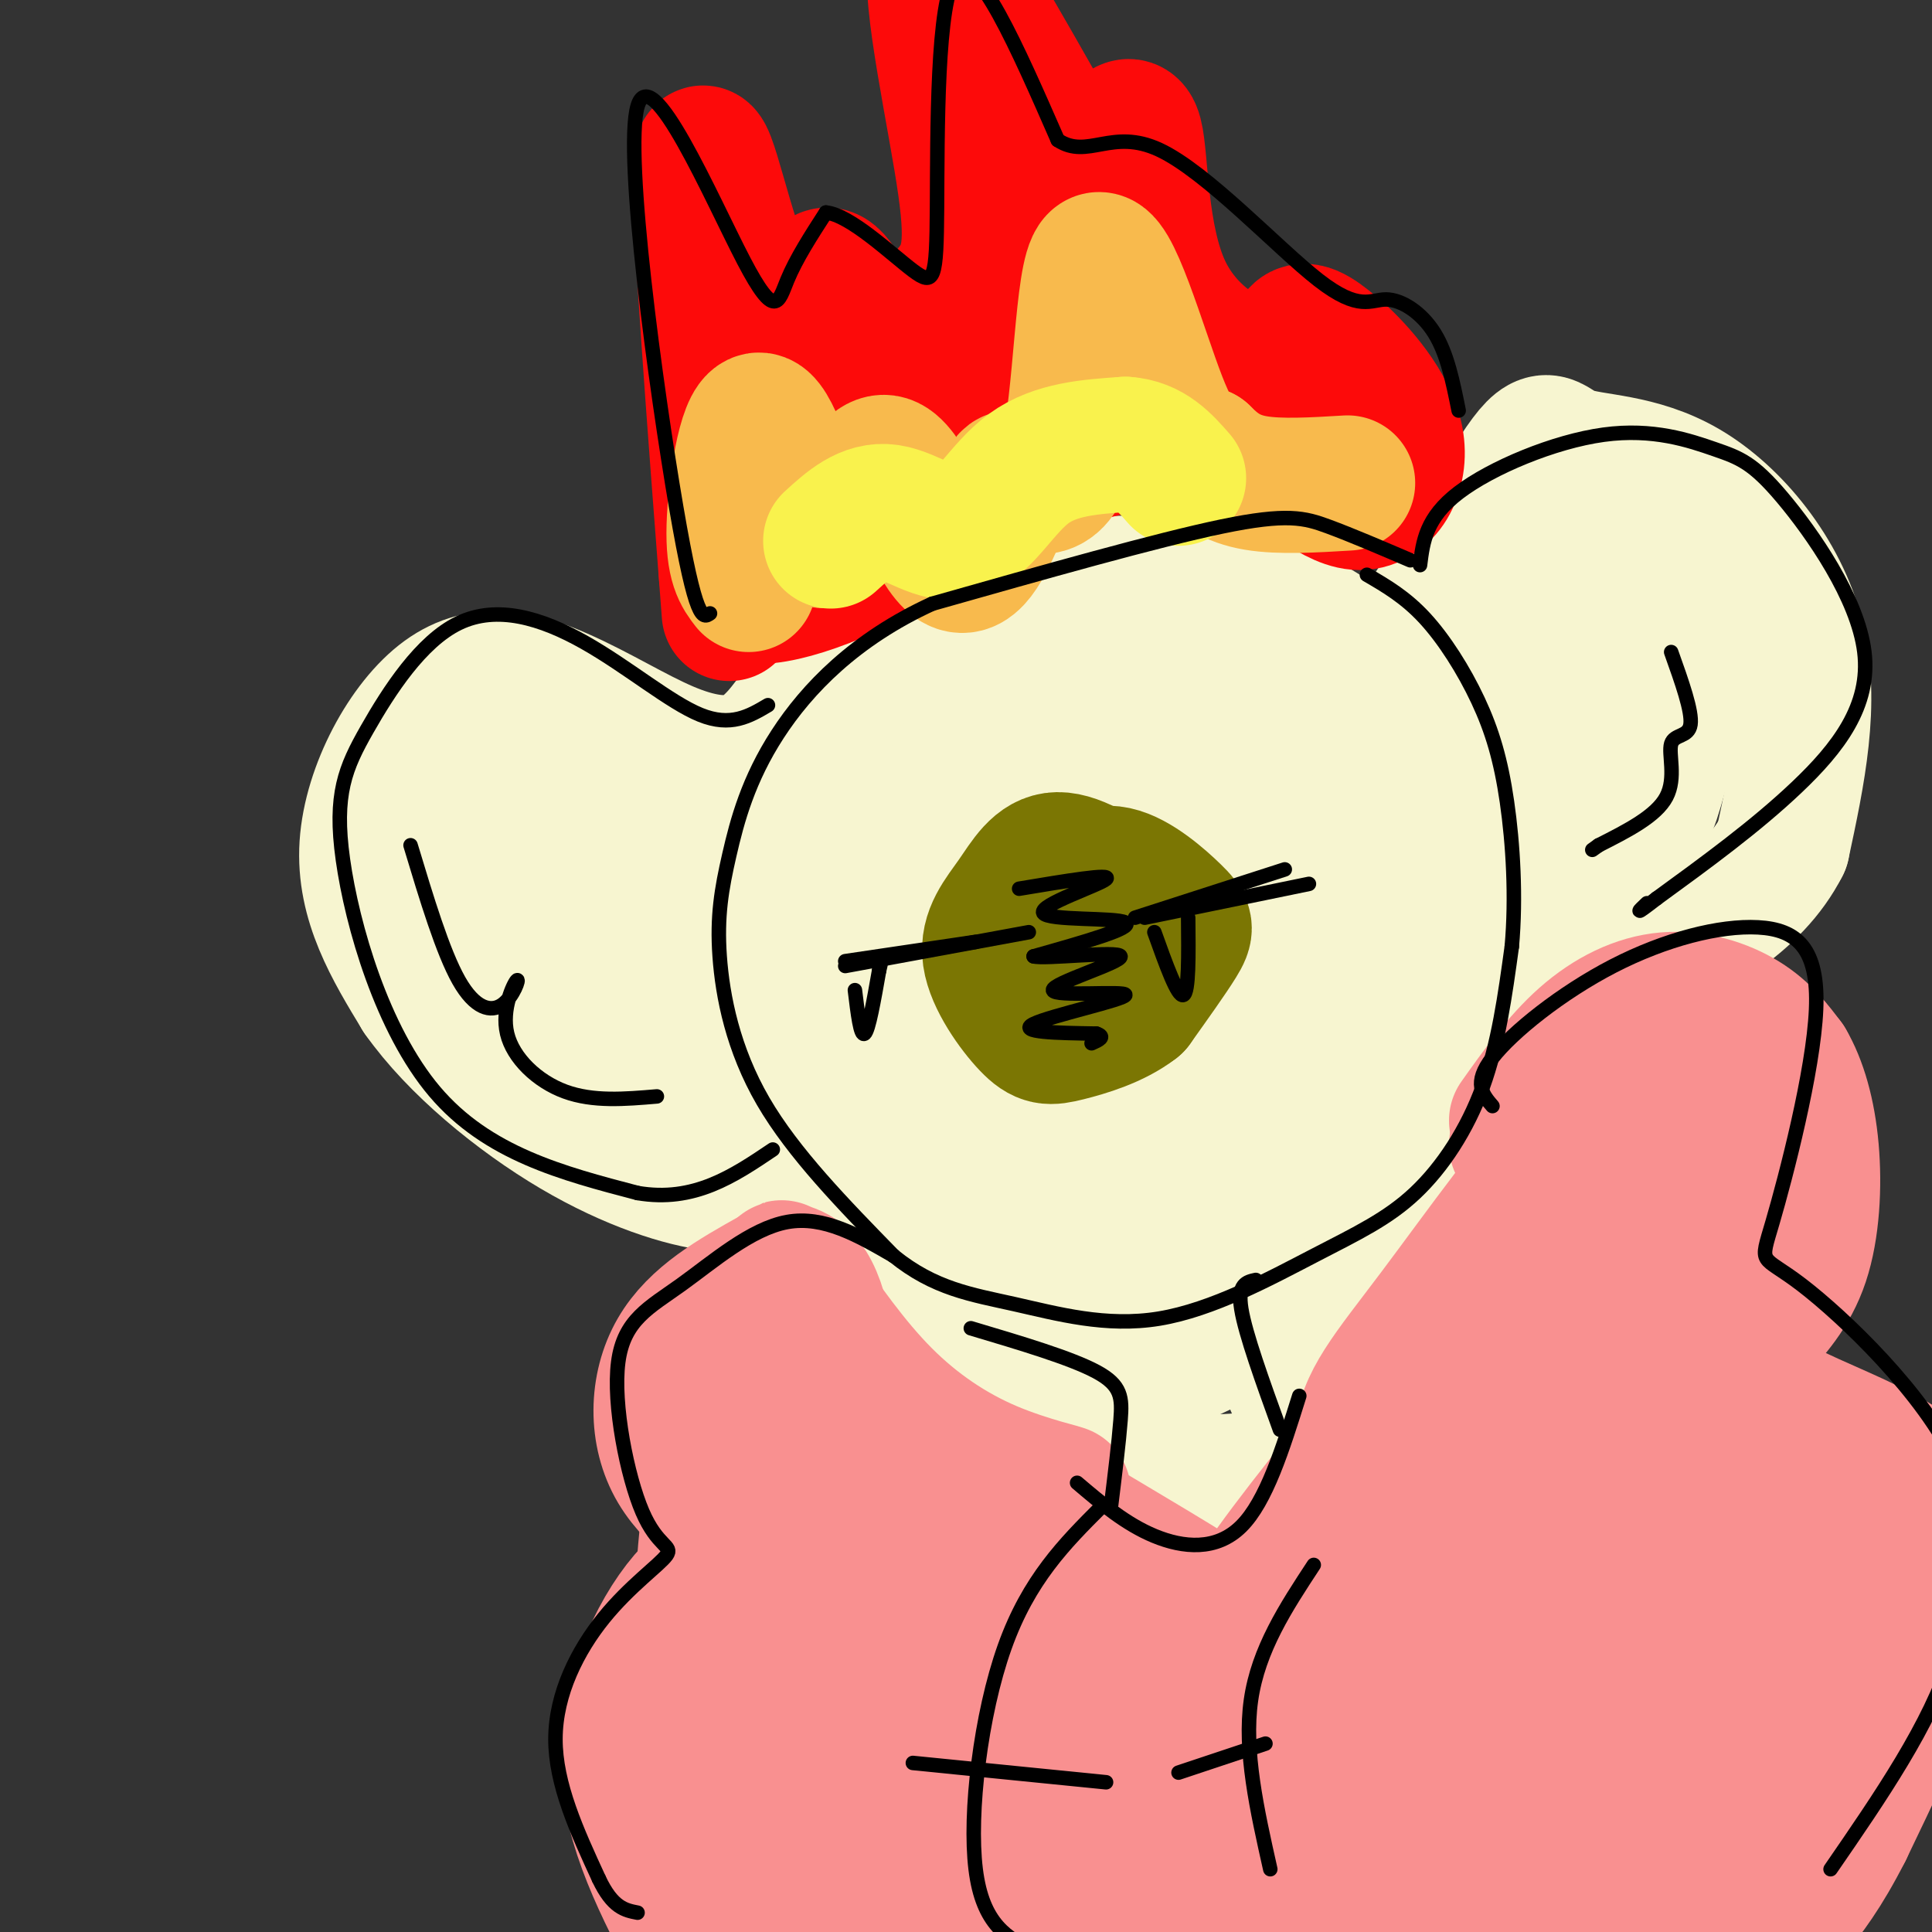 <svg viewBox='0 0 400 400' version='1.1' xmlns='http://www.w3.org/2000/svg' xmlns:xlink='http://www.w3.org/1999/xlink'><rect x="0" y="0" width="400" height="400" fill="#333333" stroke="none"/><g fill='none' stroke='#F7F5D0' stroke-width='28' stroke-linecap='round' stroke-linejoin='round'><path d='M252,143c-2.912,-7.290 -5.823,-14.579 -14,-18c-8.177,-3.421 -21.618,-2.973 -34,1c-12.382,3.973 -23.703,11.472 -32,23c-8.297,11.528 -13.568,27.086 -15,42c-1.432,14.914 0.977,29.183 7,43c6.023,13.817 15.660,27.181 28,37c12.340,9.819 27.383,16.091 43,13c15.617,-3.091 31.809,-15.546 48,-28'/><path d='M283,256c12.313,-11.228 19.095,-25.299 23,-40c3.905,-14.701 4.932,-30.030 -1,-46c-5.932,-15.970 -18.824,-32.579 -34,-41c-15.176,-8.421 -32.635,-8.655 -46,-8c-13.365,0.655 -22.637,2.198 -34,9c-11.363,6.802 -24.819,18.865 -32,35c-7.181,16.135 -8.087,36.344 -3,55c5.087,18.656 16.168,35.759 30,44c13.832,8.241 30.416,7.621 47,7'/><path d='M233,271c17.684,-6.585 38.396,-26.546 49,-47c10.604,-20.454 11.102,-41.401 9,-59c-2.102,-17.599 -6.804,-31.851 -26,-32c-19.196,-0.149 -52.888,13.805 -72,30c-19.112,16.195 -23.646,34.629 -19,53c4.646,18.371 18.470,36.677 34,42c15.530,5.323 32.765,-2.339 50,-10'/><path d='M258,248c14.130,-17.023 24.456,-54.580 22,-75c-2.456,-20.420 -17.695,-23.705 -38,-22c-20.305,1.705 -45.674,8.398 -59,23c-13.326,14.602 -14.607,37.112 -6,56c8.607,18.888 27.101,34.156 46,33c18.899,-1.156 38.204,-18.734 47,-43c8.796,-24.266 7.085,-55.219 -3,-67c-10.085,-11.781 -28.542,-4.391 -47,3'/><path d='M220,156c-14.706,7.479 -27.970,24.675 -28,42c-0.030,17.325 13.175,34.778 28,40c14.825,5.222 31.270,-1.786 40,-17c8.730,-15.214 9.745,-38.635 6,-52c-3.745,-13.365 -12.251,-16.675 -26,-6c-13.749,10.675 -32.740,35.336 -35,53c-2.260,17.664 12.211,28.333 26,25c13.789,-3.333 26.894,-20.666 40,-38'/><path d='M271,203c7.538,-14.788 6.382,-32.757 0,-37c-6.382,-4.243 -17.991,5.242 -26,15c-8.009,9.758 -12.418,19.789 -14,28c-1.582,8.211 -0.335,14.601 3,9c3.335,-5.601 8.760,-23.192 9,-30c0.240,-6.808 -4.705,-2.833 -8,2c-3.295,4.833 -4.942,10.524 -5,14c-0.058,3.476 1.471,4.738 3,6'/><path d='M246,132c5.523,3.070 11.046,6.140 17,10c5.954,3.860 12.340,8.511 22,-1c9.660,-9.511 22.594,-33.184 29,-43c6.406,-9.816 6.284,-5.775 11,-4c4.716,1.775 14.270,1.286 24,7c9.730,5.714 19.637,17.633 23,31c3.363,13.367 0.181,28.184 -3,43'/><path d='M369,175c-5.889,11.622 -19.111,19.178 -32,24c-12.889,4.822 -25.444,6.911 -38,9'/><path d='M329,108c-2.902,2.625 -5.804,5.250 -10,25c-4.196,19.750 -9.685,56.626 -7,49c2.685,-7.626 13.544,-59.756 15,-66c1.456,-6.244 -6.493,33.396 -8,52c-1.507,18.604 3.426,16.173 9,7c5.574,-9.173 11.787,-25.086 18,-41'/><path d='M346,134c0.179,6.105 -8.372,41.868 -8,41c0.372,-0.868 9.667,-38.367 11,-41c1.333,-2.633 -5.295,29.599 -8,34c-2.705,4.401 -1.487,-19.028 0,-33c1.487,-13.972 3.244,-18.486 5,-23'/><path d='M346,112c1.889,-4.067 4.111,-2.733 6,4c1.889,6.733 3.444,18.867 5,31'/><path d='M166,146c-3.235,4.595 -6.471,9.190 -11,11c-4.529,1.810 -10.352,0.836 -17,-2c-6.648,-2.836 -14.122,-7.533 -22,-11c-7.878,-3.467 -16.159,-5.703 -24,0c-7.841,5.703 -15.240,19.344 -16,31c-0.760,11.656 5.120,21.328 11,31'/><path d='M87,206c7.345,10.440 20.208,21.042 32,28c11.792,6.958 22.512,10.274 29,11c6.488,0.726 8.744,-1.137 11,-3'/><path d='M104,152c-0.710,-2.576 -1.420,-5.151 -3,1c-1.580,6.151 -4.031,21.029 -4,34c0.031,12.971 2.543,24.037 7,25c4.457,0.963 10.857,-8.176 14,-19c3.143,-10.824 3.028,-23.334 2,-25c-1.028,-1.666 -2.969,7.513 -1,19c1.969,11.487 7.848,25.282 13,27c5.152,1.718 9.576,-8.641 14,-19'/><path d='M146,195c2.215,-10.114 0.751,-25.898 -3,-30c-3.751,-4.102 -9.789,3.478 -11,16c-1.211,12.522 2.405,29.987 6,35c3.595,5.013 7.170,-2.425 9,-8c1.830,-5.575 1.915,-9.288 2,-13'/><path d='M237,289c1.006,7.400 2.011,14.799 9,17c6.989,2.201 19.961,-0.797 26,-2c6.039,-1.203 5.144,-0.611 5,-2c-0.144,-1.389 0.461,-4.759 -1,-7c-1.461,-2.241 -4.989,-3.355 -7,-6c-2.011,-2.645 -2.506,-6.823 -3,-11'/><path d='M266,278c-0.333,-3.167 0.333,-5.583 1,-8'/></g>
<g fill='none' stroke='#F99090' stroke-width='28' stroke-linecap='round' stroke-linejoin='round'><path d='M219,313c13.644,8.089 27.289,16.178 33,20c5.711,3.822 3.489,3.378 9,-5c5.511,-8.378 18.756,-24.689 32,-41'/><path d='M314,237c0.864,-2.731 1.728,-5.461 9,-8c7.272,-2.539 20.953,-4.886 32,-4c11.047,0.886 19.460,5.005 16,16c-3.460,10.995 -18.793,28.865 -14,40c4.793,11.135 29.714,15.536 40,25c10.286,9.464 5.939,23.990 1,37c-4.939,13.010 -10.469,24.505 -16,36'/><path d='M382,379c-4.500,8.833 -7.750,12.917 -11,17'/><path d='M160,264c-7.962,4.458 -15.925,8.916 -20,16c-4.075,7.084 -4.263,16.793 0,24c4.263,7.207 12.978,11.911 14,15c1.022,3.089 -5.648,4.562 -12,12c-6.352,7.438 -12.386,20.839 -12,34c0.386,13.161 7.193,26.080 14,39'/><path d='M156,282c13.344,7.592 26.689,15.183 39,20c12.311,4.817 23.589,6.858 25,7c1.411,0.142 -7.043,-1.616 -15,-5c-7.957,-3.384 -15.416,-8.396 -22,-15c-6.584,-6.604 -12.292,-14.802 -18,-23'/><path d='M165,266c-3.681,-4.343 -3.885,-3.699 -2,-3c1.885,0.699 5.859,1.454 8,15c2.141,13.546 2.449,39.884 3,62c0.551,22.116 1.343,40.010 -2,24c-3.343,-16.010 -10.823,-65.926 -15,-70c-4.177,-4.074 -5.051,37.693 -4,62c1.051,24.307 4.025,31.153 7,38'/><path d='M160,394c-0.392,-17.793 -4.873,-81.276 -9,-90c-4.127,-8.724 -7.902,37.312 -5,71c2.902,33.688 12.479,55.030 19,34c6.521,-21.030 9.986,-84.431 13,-90c3.014,-5.569 5.575,46.695 8,69c2.425,22.305 4.712,14.653 7,7'/><path d='M193,395c1.570,-21.769 1.995,-79.693 5,-78c3.005,1.693 8.589,63.003 12,87c3.411,23.997 4.649,10.682 5,-16c0.351,-26.682 -0.184,-66.729 0,-71c0.184,-4.271 1.088,27.235 5,54c3.912,26.765 10.832,48.790 14,46c3.168,-2.790 2.584,-30.395 2,-58'/><path d='M236,359c0.331,-18.566 0.158,-35.981 3,-27c2.842,8.981 8.698,44.358 13,70c4.302,25.642 7.051,41.548 8,22c0.949,-19.548 0.100,-74.549 0,-88c-0.100,-13.451 0.550,14.648 3,37c2.450,22.352 6.700,38.958 8,36c1.300,-2.958 -0.350,-25.479 -2,-48'/><path d='M269,361c-0.065,-17.645 0.771,-37.757 3,-29c2.229,8.757 5.851,46.382 9,70c3.149,23.618 5.823,33.227 7,9c1.177,-24.227 0.855,-82.292 3,-83c2.145,-0.708 6.756,55.941 7,66c0.244,10.059 -3.878,-26.470 -8,-63'/><path d='M290,331c-3.512,-16.263 -8.292,-25.421 -8,-33c0.292,-7.579 5.656,-13.579 15,-26c9.344,-12.421 22.670,-31.263 27,-34c4.330,-2.737 -0.335,10.632 -5,24'/><path d='M319,262c-2.849,25.417 -7.473,76.960 -8,105c-0.527,28.040 3.041,32.577 3,28c-0.041,-4.577 -3.691,-18.268 0,-56c3.691,-37.732 14.725,-99.505 16,-96c1.275,3.505 -7.207,72.287 -10,104c-2.793,31.713 0.104,26.356 3,21'/><path d='M323,368c-0.972,-13.799 -4.901,-58.796 -9,-79c-4.099,-20.204 -8.369,-15.615 -11,-6c-2.631,9.615 -3.623,24.258 -4,51c-0.377,26.742 -0.140,65.584 12,38c12.140,-27.584 36.183,-121.596 43,-150c6.817,-28.404 -3.591,8.798 -14,46'/><path d='M340,268c-3.685,28.077 -5.899,75.270 -7,110c-1.101,34.730 -1.091,56.997 2,23c3.091,-33.997 9.261,-124.257 10,-131c0.739,-6.743 -3.955,70.031 -5,107c-1.045,36.969 1.559,34.134 4,23c2.441,-11.134 4.721,-30.567 7,-50'/><path d='M351,350c1.333,-11.500 1.167,-15.250 1,-19'/><path d='M358,312c-0.464,36.577 -0.929,73.155 3,66c3.929,-7.155 12.250,-58.042 15,-58c2.750,0.042 -0.071,51.012 -1,62c-0.929,10.988 0.036,-18.006 1,-47'/><path d='M376,335c0.333,-6.333 0.667,1.333 1,9'/><path d='M314,232c4.417,-6.214 8.833,-12.429 14,-17c5.167,-4.571 11.083,-7.500 17,-8c5.917,-0.500 11.833,1.429 16,4c4.167,2.571 6.583,5.786 9,9'/><path d='M370,220c2.524,4.274 4.333,10.458 5,18c0.667,7.542 0.190,16.440 -2,23c-2.190,6.560 -6.095,10.780 -10,15'/></g>
<g fill='none' stroke='#FD0A0A' stroke-width='28' stroke-linecap='round' stroke-linejoin='round'><path d='M151,127c-3.113,-40.541 -6.226,-81.081 -6,-92c0.226,-10.919 3.793,7.785 8,19c4.207,11.215 9.056,14.943 12,13c2.944,-1.943 3.984,-9.555 6,-10c2.016,-0.445 5.008,6.278 8,13'/><path d='M179,70c5.028,0.553 13.599,-4.565 18,-10c4.401,-5.435 4.633,-11.189 2,-27c-2.633,-15.811 -8.132,-41.680 -4,-41c4.132,0.680 17.895,27.909 25,39c7.105,11.091 7.553,6.046 8,1'/><path d='M228,32c2.777,-2.400 5.719,-8.900 7,-4c1.281,4.900 0.900,21.200 6,32c5.100,10.800 15.681,16.100 21,16c5.319,-0.100 5.377,-5.600 7,-7c1.623,-1.400 4.812,1.300 8,4'/><path d='M277,73c4.188,3.735 10.659,11.073 12,18c1.341,6.927 -2.447,13.442 -8,13c-5.553,-0.442 -12.872,-7.841 -19,-11c-6.128,-3.159 -11.064,-2.080 -16,-1'/><path d='M246,92c-6.565,-0.366 -14.977,-0.780 -27,4c-12.023,4.780 -27.656,14.756 -41,21c-13.344,6.244 -24.400,8.758 -27,4c-2.600,-4.758 3.257,-16.788 8,-26c4.743,-9.212 8.371,-15.606 12,-22'/><path d='M171,73c2.700,1.117 3.450,14.910 5,22c1.550,7.090 3.899,7.477 7,0c3.101,-7.477 6.955,-22.819 13,-22c6.045,0.819 14.281,17.797 19,14c4.719,-3.797 5.920,-28.371 8,-34c2.080,-5.629 5.040,7.685 8,21'/><path d='M231,74c1.333,3.500 0.667,1.750 0,0'/></g>
<g fill='none' stroke='#F8BA4D' stroke-width='28' stroke-linecap='round' stroke-linejoin='round'><path d='M155,121c-1.611,-2.069 -3.221,-4.138 -3,-12c0.221,-7.862 2.275,-21.517 5,-22c2.725,-0.483 6.123,12.205 9,19c2.877,6.795 5.235,7.698 8,3c2.765,-4.698 5.937,-14.996 10,-13c4.063,1.996 9.018,16.284 13,20c3.982,3.716 6.991,-3.142 10,-10'/><path d='M207,106c1.609,-3.593 0.630,-7.576 3,-7c2.370,0.576 8.089,5.711 11,-5c2.911,-10.711 3.015,-37.268 6,-40c2.985,-2.732 8.853,18.362 13,29c4.147,10.638 6.574,10.819 9,11'/><path d='M249,94c3.000,3.044 6.000,5.156 11,6c5.000,0.844 12.000,0.422 19,0'/></g>
<g fill='none' stroke='#F9F24D' stroke-width='28' stroke-linecap='round' stroke-linejoin='round'><path d='M172,112c3.673,-3.345 7.345,-6.690 12,-6c4.655,0.690 10.292,5.417 15,4c4.708,-1.417 8.488,-8.976 14,-13c5.512,-4.024 12.756,-4.512 20,-5'/><path d='M233,92c5.167,0.333 8.083,3.667 11,7'/></g>
<g fill='none' stroke='#000000' stroke-width='3' stroke-linecap='round' stroke-linejoin='round'><path d='M292,116c-6.067,-2.600 -12.133,-5.200 -17,-7c-4.867,-1.800 -8.533,-2.800 -22,0c-13.467,2.800 -36.733,9.400 -60,16'/><path d='M193,125c-15.971,7.314 -25.898,17.598 -32,27c-6.102,9.402 -8.378,17.922 -10,25c-1.622,7.078 -2.591,12.713 -2,21c0.591,8.287 2.740,19.225 9,30c6.260,10.775 16.630,21.388 27,32'/><path d='M185,260c8.462,6.860 16.118,8.010 25,10c8.882,1.990 18.990,4.821 30,3c11.010,-1.821 22.920,-8.292 32,-13c9.080,-4.708 15.329,-7.652 21,-13c5.671,-5.348 10.763,-13.099 14,-22c3.237,-8.901 4.618,-18.950 6,-29'/><path d='M313,196c0.928,-10.250 0.249,-21.376 -1,-30c-1.249,-8.624 -3.067,-14.745 -6,-21c-2.933,-6.255 -6.981,-12.644 -11,-17c-4.019,-4.356 -8.010,-6.678 -12,-9'/><path d='M201,275c10.378,3.089 20.756,6.178 26,9c5.244,2.822 5.356,5.378 5,10c-0.356,4.622 -1.178,11.311 -2,18'/><path d='M260,265c-1.917,0.417 -3.833,0.833 -3,6c0.833,5.167 4.417,15.083 8,25'/><path d='M223,307c5.022,4.267 10.044,8.533 16,11c5.956,2.467 12.844,3.133 18,-2c5.156,-5.133 8.578,-16.067 12,-27'/><path d='M185,260c-7.225,-4.182 -14.451,-8.365 -22,-7c-7.549,1.365 -15.423,8.276 -22,13c-6.577,4.724 -11.858,7.259 -13,16c-1.142,8.741 1.854,23.688 5,31c3.146,7.312 6.441,6.991 5,9c-1.441,2.009 -7.619,6.349 -13,13c-5.381,6.651 -9.966,15.615 -10,25c-0.034,9.385 4.483,19.193 9,29'/><path d='M124,389c2.833,6.000 5.417,6.500 8,7'/><path d='M309,229c-2.037,-2.363 -4.073,-4.726 0,-10c4.073,-5.274 14.256,-13.459 25,-19c10.744,-5.541 22.048,-8.439 30,-8c7.952,0.439 12.551,4.214 12,17c-0.551,12.786 -6.251,34.582 -9,44c-2.749,9.418 -2.548,6.459 6,13c8.548,6.541 25.442,22.583 32,37c6.558,14.417 2.779,27.208 -1,40'/><path d='M404,343c-4.333,14.000 -14.667,29.000 -25,44'/><path d='M228,312c-7.511,7.511 -15.022,15.022 -20,29c-4.978,13.978 -7.422,34.422 -6,46c1.422,11.578 6.711,14.289 12,17'/><path d='M272,324c-5.750,8.750 -11.500,17.500 -13,28c-1.500,10.500 1.250,22.750 4,35'/><path d='M189,365c0.000,0.000 40.000,4.000 40,4'/><path d='M244,367c0.000,0.000 18.000,-6.000 18,-6'/><path d='M159,146c-3.851,2.277 -7.701,4.555 -14,2c-6.299,-2.555 -15.046,-9.942 -24,-15c-8.954,-5.058 -18.115,-7.786 -26,-4c-7.885,3.786 -14.495,14.087 -19,22c-4.505,7.913 -6.905,13.438 -5,27c1.905,13.562 8.116,35.161 19,48c10.884,12.839 26.442,16.920 42,21'/><path d='M132,247c11.667,2.000 19.833,-3.500 28,-9'/><path d='M85,175c3.332,11.052 6.664,22.104 10,28c3.336,5.896 6.676,6.635 9,5c2.324,-1.635 3.633,-5.644 3,-5c-0.633,0.644 -3.209,5.943 -2,11c1.209,5.057 6.203,9.874 12,12c5.797,2.126 12.399,1.563 19,1'/><path d='M294,117c0.610,-4.915 1.219,-9.830 8,-15c6.781,-5.170 19.733,-10.596 30,-12c10.267,-1.404 17.848,1.215 23,3c5.152,1.785 7.876,2.736 14,10c6.124,7.264 15.649,20.840 17,32c1.351,11.160 -5.471,19.903 -14,28c-8.529,8.097 -18.764,15.549 -29,23'/><path d='M343,186c-5.167,4.000 -3.583,2.500 -2,1'/><path d='M346,135c2.196,6.155 4.393,12.310 4,15c-0.393,2.690 -3.375,1.917 -4,4c-0.625,2.083 1.107,7.024 -1,11c-2.107,3.976 -8.054,6.988 -14,10'/><path d='M331,175c-2.333,1.667 -1.167,0.833 0,0'/><path d='M147,127c-1.445,1.016 -2.890,2.032 -7,-22c-4.110,-24.032 -10.885,-73.112 -8,-83c2.885,-9.888 15.431,19.415 22,32c6.569,12.585 7.163,8.453 9,4c1.837,-4.453 4.919,-9.226 8,-14'/><path d='M171,44c5.008,0.466 13.528,8.630 18,12c4.472,3.370 4.896,1.946 5,-13c0.104,-14.946 -0.113,-43.413 4,-48c4.113,-4.587 12.557,14.707 21,34'/><path d='M219,29c6.191,4.123 11.170,-2.569 21,2c9.830,4.569 24.511,20.400 33,27c8.489,6.600 10.785,3.969 14,4c3.215,0.031 7.347,2.723 10,7c2.653,4.277 3.826,10.138 5,16'/></g>
<g fill='none' stroke='#7B7603' stroke-width='28' stroke-linecap='round' stroke-linejoin='round'><path d='M217,193c1.985,-5.345 3.970,-10.690 7,-12c3.030,-1.310 7.105,1.414 10,4c2.895,2.586 4.611,5.033 5,8c0.389,2.967 -0.549,6.453 -2,9c-1.451,2.547 -3.415,4.156 -7,4c-3.585,-0.156 -8.793,-2.078 -14,-4'/><path d='M216,202c-2.356,-2.555 -1.245,-6.942 0,-10c1.245,-3.058 2.624,-4.786 5,-7c2.376,-2.214 5.750,-4.913 10,-4c4.250,0.913 9.375,5.438 12,8c2.625,2.562 2.750,3.161 1,6c-1.750,2.839 -5.375,7.920 -9,13'/><path d='M235,208c-4.223,3.305 -10.280,5.068 -14,6c-3.720,0.932 -5.102,1.034 -8,-2c-2.898,-3.034 -7.313,-9.205 -8,-14c-0.687,-4.795 2.353,-8.214 5,-12c2.647,-3.786 4.899,-7.939 9,-8c4.101,-0.061 10.050,3.969 16,8'/><path d='M235,186c2.833,1.667 1.917,1.833 1,2'/></g>
<g fill='none' stroke='#000000' stroke-width='3' stroke-linecap='round' stroke-linejoin='round'><path d='M175,200c0.000,0.000 38.000,-7.000 38,-7'/><path d='M237,190c0.000,0.000 34.000,-7.000 34,-7'/><path d='M175,199c0.000,0.000 27.000,-4.000 27,-4'/><path d='M235,190c0.000,0.000 31.000,-10.000 31,-10'/><path d='M177,205c0.583,4.833 1.167,9.667 2,9c0.833,-0.667 1.917,-6.833 3,-13'/><path d='M182,201c0.500,-2.167 0.250,-1.083 0,0'/><path d='M239,193c2.417,6.750 4.833,13.500 6,13c1.167,-0.500 1.083,-8.250 1,-16'/><path d='M211,184c9.696,-1.619 19.393,-3.238 18,-2c-1.393,1.238 -13.875,5.333 -13,7c0.875,1.667 15.107,0.905 17,2c1.893,1.095 -8.554,4.048 -19,7'/><path d='M214,198c2.323,0.650 17.631,-1.224 18,0c0.369,1.224 -14.200,5.544 -14,7c0.200,1.456 15.169,0.046 15,1c-0.169,0.954 -15.477,4.273 -19,6c-3.523,1.727 4.738,1.864 13,2'/><path d='M227,214c2.000,0.667 0.500,1.333 -1,2'/></g>
</svg>